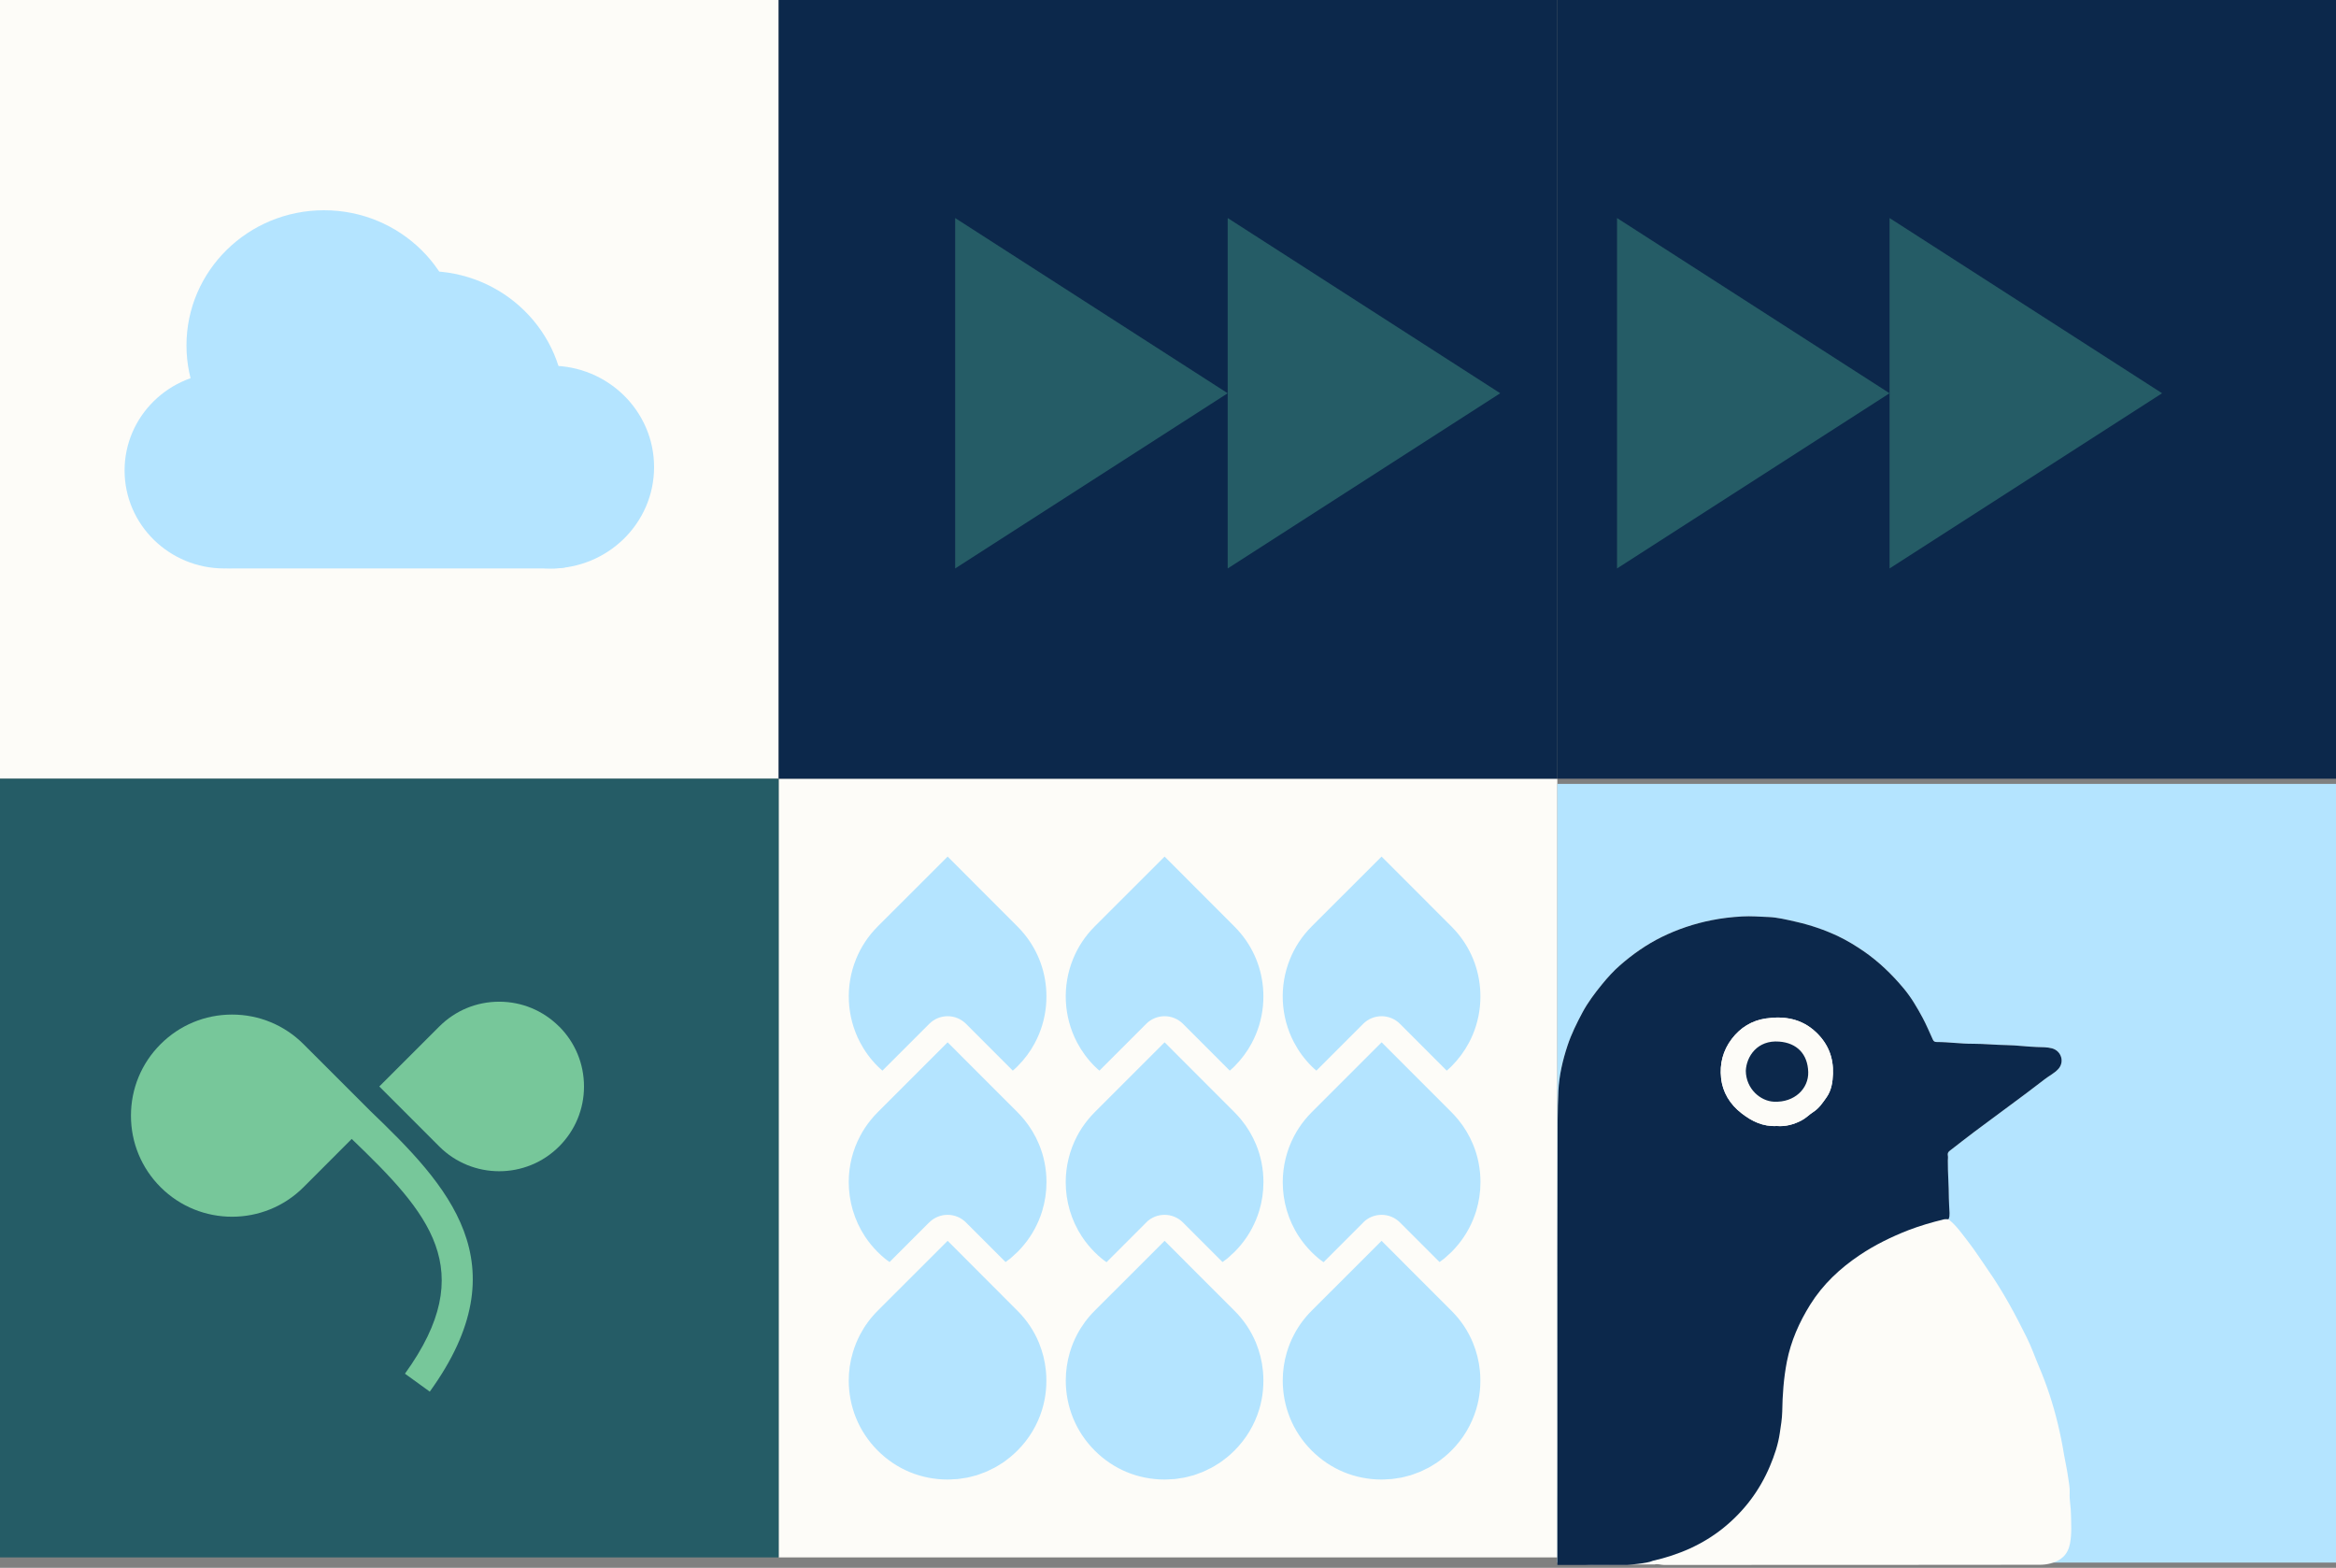 <svg width="450" height="302" viewBox="0 0 450 302" fill="none" xmlns="http://www.w3.org/2000/svg">
<rect x="0" y="0" width="450" height="302" fill="#808080" stroke="none"/>
<rect x="150" y="150" width="150" height="150" fill="#FDFCF8"/>
<path d="M199.348 200.907C200.52 198.724 201.241 196.33 201.491 193.836C201.551 193.215 201.581 192.584 201.581 191.943C201.581 187.486 200.069 183.269 197.274 179.874C196.874 179.393 196.453 178.922 196.002 178.471L182.551 165L169.08 178.461C167.227 180.314 165.825 182.468 164.903 184.761C162.81 189.92 163.07 195.819 165.684 200.797C166.556 202.459 167.688 204.012 169.08 205.404C169.37 205.695 169.691 205.965 169.991 206.235L179.015 197.211C179.957 196.27 181.229 195.749 182.551 195.749C183.883 195.749 185.155 196.28 186.097 197.221L195.101 206.235C195.401 205.965 195.712 205.705 196.002 205.414C197.354 204.062 198.476 202.55 199.348 200.917V200.907Z" fill="#B4E4FF"/>
<path d="M179.005 235.472C179.946 234.53 181.218 234.009 182.54 234.009C183.872 234.009 185.144 234.54 186.086 235.482L193.708 243.104C193.908 242.954 194.118 242.813 194.309 242.653C194.399 242.583 194.499 242.513 194.599 242.443C194.86 242.232 195.1 241.992 195.35 241.762C195.571 241.561 195.791 241.381 196.001 241.171C196.452 240.72 196.873 240.249 197.273 239.768C198.075 238.797 198.766 237.765 199.347 236.674C199.928 235.582 200.408 234.44 200.769 233.258C201.31 231.485 201.59 229.612 201.59 227.709C201.59 225.165 201.1 222.691 200.148 220.418C199.437 218.705 198.475 217.103 197.283 215.65C196.883 215.17 196.462 214.699 196.011 214.248L182.55 200.777L174.237 209.09L170.521 212.806L169.079 214.248C168.618 214.709 168.177 215.19 167.777 215.69C166.965 216.682 166.264 217.744 165.683 218.855C164.231 221.59 163.5 224.635 163.5 227.689C163.5 231.345 164.542 235.011 166.625 238.176C167.316 239.228 168.137 240.229 169.059 241.161C169.51 241.611 169.98 242.032 170.461 242.433C170.751 242.673 171.062 242.883 171.362 243.104L178.995 235.472H179.005Z" fill="#B4E4FF"/>
<path d="M192.927 249.404L189.281 245.758L182.55 239.017L169.079 252.479C167.687 253.871 166.555 255.423 165.683 257.086C165.103 258.188 164.642 259.339 164.291 260.521C163.76 262.284 163.5 264.117 163.5 265.95C163.5 266.561 163.53 267.172 163.59 267.773C163.821 270.207 164.522 272.6 165.673 274.804C165.964 275.355 166.284 275.896 166.635 276.426C167.326 277.478 168.147 278.48 169.069 279.411C169.52 279.862 169.99 280.283 170.471 280.683C170.952 281.084 171.463 281.454 171.973 281.805C173.005 282.496 174.097 283.087 175.239 283.558C176.38 284.028 177.562 284.389 178.784 284.629C180.006 284.87 181.258 285 182.53 285C182.941 285 183.341 284.97 183.742 284.94C183.972 284.93 184.203 284.93 184.423 284.91C184.854 284.87 185.284 284.79 185.705 284.72C185.895 284.69 186.086 284.669 186.276 284.639C186.737 284.549 187.188 284.419 187.638 284.299C187.778 284.259 187.929 284.229 188.079 284.189C188.48 284.069 188.88 283.908 189.271 283.758C189.451 283.688 189.641 283.638 189.822 283.558C190.262 283.377 190.693 283.157 191.124 282.937C191.244 282.877 191.374 282.827 191.494 282.766C191.945 282.526 192.386 282.256 192.816 281.975C192.907 281.915 192.997 281.875 193.087 281.815C193.538 281.514 193.968 281.184 194.389 280.843C194.449 280.793 194.519 280.753 194.589 280.693C195.07 280.293 195.541 279.872 195.991 279.421C198.245 277.178 199.858 274.463 200.759 271.499C201.12 270.317 201.36 269.095 201.48 267.843C201.54 267.222 201.57 266.591 201.57 265.95C201.57 265.309 201.54 264.678 201.48 264.057C201.3 262.184 200.839 260.371 200.138 258.658C199.197 256.375 197.804 254.281 196.001 252.489L192.917 249.404H192.927Z" fill="#B4E4FF"/>
<path d="M241.143 200.907C242.314 198.724 243.036 196.33 243.286 193.836C243.346 193.215 243.376 192.584 243.376 191.943C243.376 187.486 241.864 183.269 239.069 179.874C238.669 179.393 238.248 178.922 237.797 178.471L224.346 165L210.875 178.461C209.022 180.314 207.62 182.468 206.698 184.761C204.605 189.92 204.865 195.819 207.479 200.797C208.351 202.459 209.482 204.012 210.875 205.404C211.165 205.695 211.486 205.965 211.786 206.235L220.81 197.211C221.752 196.27 223.024 195.749 224.346 195.749C225.678 195.749 226.95 196.28 227.892 197.221L236.896 206.235C237.196 205.965 237.507 205.705 237.797 205.414C239.149 204.062 240.271 202.55 241.143 200.917V200.907Z" fill="#B4E4FF"/>
<path d="M220.8 235.472C221.742 234.53 223.014 234.009 224.336 234.009C225.668 234.009 226.94 234.54 227.882 235.482L235.504 243.104C235.704 242.954 235.914 242.813 236.105 242.653C236.195 242.583 236.295 242.513 236.395 242.443C236.656 242.232 236.896 241.992 237.146 241.762C237.367 241.561 237.587 241.381 237.797 241.171C238.248 240.72 238.669 240.249 239.069 239.768C239.871 238.797 240.562 237.765 241.143 236.674C241.724 235.582 242.204 234.44 242.565 233.258C243.106 231.485 243.386 229.612 243.386 227.709C243.386 225.165 242.895 222.691 241.944 220.418C241.233 218.705 240.271 217.103 239.079 215.65C238.679 215.17 238.258 214.699 237.807 214.248L224.346 200.777L216.033 209.09L212.317 212.806L210.875 214.248C210.414 214.709 209.973 215.19 209.573 215.69C208.761 216.682 208.06 217.744 207.479 218.855C206.027 221.62 205.306 224.665 205.296 227.719C205.296 231.375 206.338 235.041 208.421 238.206C209.112 239.258 209.933 240.259 210.855 241.191C211.305 241.641 211.776 242.062 212.257 242.463C212.547 242.703 212.858 242.913 213.158 243.134L220.79 235.502L220.8 235.472Z" fill="#B4E4FF"/>
<path d="M234.723 249.404L231.077 245.758L224.347 239.017L210.875 252.479C209.483 253.871 208.351 255.423 207.48 257.086C206.899 258.188 206.438 259.339 206.088 260.521C205.567 262.284 205.307 264.117 205.307 265.95C205.307 266.561 205.337 267.172 205.397 267.773C205.627 270.207 206.328 272.6 207.48 274.804C207.771 275.355 208.091 275.896 208.442 276.426C209.133 277.478 209.954 278.48 210.875 279.411C211.326 279.862 211.797 280.283 212.278 280.683C212.758 281.084 213.269 281.454 213.78 281.805C214.812 282.496 215.903 283.087 217.045 283.558C218.187 284.028 219.369 284.389 220.591 284.629C221.813 284.87 223.065 285 224.337 285C224.747 285 225.148 284.97 225.549 284.94C225.779 284.93 226.009 284.93 226.23 284.91C226.66 284.87 227.091 284.79 227.512 284.72C227.702 284.69 227.892 284.669 228.083 284.639C228.543 284.549 228.994 284.419 229.445 284.299C229.585 284.259 229.735 284.229 229.886 284.189C230.286 284.069 230.687 283.908 231.077 283.758C231.258 283.688 231.448 283.638 231.628 283.558C232.069 283.377 232.5 283.157 232.93 282.937C233.051 282.877 233.181 282.827 233.301 282.766C233.752 282.526 234.192 282.256 234.623 281.975C234.713 281.915 234.803 281.875 234.893 281.815C235.344 281.514 235.775 281.184 236.196 280.843C236.256 280.793 236.326 280.753 236.396 280.693C236.877 280.293 237.347 279.872 237.798 279.421C240.052 277.178 241.664 274.463 242.566 271.499C242.926 270.317 243.167 269.095 243.287 267.843C243.347 267.222 243.377 266.591 243.377 265.95C243.377 265.309 243.347 264.678 243.287 264.057C243.106 262.184 242.646 260.371 241.945 258.658C241.003 256.375 239.611 254.281 237.808 252.489L234.723 249.404Z" fill="#B4E4FF"/>
<path d="M282.948 200.907C284.12 198.724 284.841 196.33 285.092 193.836C285.152 193.215 285.182 192.584 285.182 191.943C285.182 187.486 283.67 183.269 280.875 179.874C280.475 179.393 280.054 178.922 279.603 178.471L266.142 165L252.671 178.461C250.818 180.314 249.415 182.468 248.494 184.761C246.401 189.92 246.661 195.819 249.275 200.797C250.147 202.459 251.278 204.012 252.671 205.404C252.961 205.695 253.282 205.965 253.582 206.235L262.606 197.211C263.548 196.27 264.82 195.749 266.142 195.749C267.474 195.749 268.746 196.28 269.687 197.221L278.692 206.235C278.992 205.965 279.303 205.705 279.593 205.414C280.945 204.062 282.067 202.55 282.938 200.917L282.948 200.907Z" fill="#B4E4FF"/>
<path d="M262.607 235.472C263.549 234.53 264.821 234.009 266.143 234.009C267.475 234.009 268.747 234.54 269.688 235.482L277.31 243.104C277.511 242.954 277.721 242.813 277.911 242.653C278.001 242.583 278.102 242.513 278.202 242.443C278.462 242.232 278.703 241.992 278.953 241.762C279.173 241.561 279.394 241.381 279.604 241.171C280.055 240.72 280.475 240.249 280.876 239.768C281.677 238.797 282.368 237.765 282.949 236.674C283.53 235.582 284.011 234.44 284.372 233.258C284.912 231.485 285.193 229.612 285.193 227.709C285.193 225.165 284.702 222.691 283.751 220.418C283.039 218.705 282.078 217.103 280.886 215.65C280.485 215.17 280.065 214.699 279.614 214.248L266.153 200.777L257.84 209.09L254.124 212.806L252.681 214.248C252.221 214.709 251.78 215.19 251.379 215.69C250.568 216.682 249.867 217.744 249.286 218.855C247.834 221.62 247.113 224.665 247.103 227.719C247.103 231.375 248.144 235.041 250.227 238.206C250.919 239.258 251.74 240.259 252.661 241.191C253.112 241.641 253.583 242.062 254.064 242.463C254.354 242.703 254.665 242.913 254.965 243.134L262.597 235.502L262.607 235.472Z" fill="#B4E4FF"/>
<path d="M276.519 249.404L272.873 245.758L266.143 239.017L252.671 252.479C251.279 253.871 250.147 255.423 249.276 257.086C248.695 258.188 248.234 259.339 247.884 260.521C247.363 262.284 247.103 264.117 247.103 265.95C247.103 266.561 247.133 267.172 247.193 267.773C247.423 270.207 248.124 272.6 249.276 274.804C249.566 275.355 249.887 275.896 250.237 276.426C250.929 277.478 251.75 278.48 252.671 279.411C253.122 279.862 253.593 280.283 254.074 280.683C254.554 281.084 255.065 281.454 255.576 281.805C256.608 282.496 257.699 283.087 258.841 283.558C259.983 284.028 261.165 284.389 262.387 284.629C263.609 284.87 264.861 285 266.133 285C266.543 285 266.944 284.97 267.345 284.94C267.575 284.93 267.805 284.93 268.026 284.91C268.456 284.87 268.887 284.79 269.308 284.72C269.498 284.69 269.688 284.669 269.879 284.639C270.339 284.549 270.79 284.419 271.241 284.299C271.381 284.259 271.531 284.229 271.681 284.189C272.082 284.069 272.483 283.908 272.873 283.758C273.054 283.688 273.244 283.638 273.424 283.558C273.865 283.377 274.296 283.157 274.726 282.937C274.846 282.877 274.977 282.827 275.097 282.766C275.548 282.526 275.988 282.256 276.419 281.975C276.509 281.915 276.599 281.875 276.689 281.815C277.14 281.514 277.571 281.184 277.991 280.843C278.052 280.793 278.122 280.753 278.192 280.693C278.673 280.293 279.143 279.872 279.594 279.421C281.848 277.178 283.46 274.463 284.362 271.499C284.722 270.317 284.962 269.095 285.083 267.843C285.143 267.222 285.173 266.591 285.173 265.95C285.173 265.309 285.143 264.678 285.083 264.057C284.902 262.184 284.442 260.371 283.741 258.658C282.799 256.375 281.407 254.281 279.604 252.489L276.519 249.404Z" fill="#B4E4FF"/>
<rect width="150" height="150" transform="matrix(-1 0 0 1 150 0)" fill="#FDFCF8"/>
<path d="M62.416 90.623C62.416 101.048 53.816 109.5 43.208 109.5C32.6 109.5 24 101.048 24 90.623C24 80.197 32.6 71.745 43.208 71.745C53.816 71.745 62.416 80.197 62.416 90.623Z" fill="#B4E4FF"/>
<path d="M126 89.972C126 100.757 117.104 109.5 106.13 109.5C95.156 109.5 86.26 100.757 86.26 89.972C86.26 79.187 95.156 70.444 106.13 70.444C117.104 70.444 126 79.187 126 89.972Z" fill="#B4E4FF"/>
<path d="M108.779 78.255C108.779 92.635 96.918 104.293 82.286 104.293C67.654 104.293 55.792 92.635 55.792 78.255C55.792 63.875 67.654 52.217 82.286 52.217C96.918 52.217 108.779 63.875 108.779 78.255Z" fill="#B4E4FF"/>
<path d="M88.909 66.538C88.909 80.918 77.047 92.576 62.416 92.576C47.784 92.576 35.922 80.918 35.922 66.538C35.922 52.158 47.784 40.5 62.416 40.5C77.047 40.5 88.909 52.158 88.909 66.538Z" fill="#B4E4FF"/>
<path d="M34.597 99.736C34.597 94.343 39.045 89.972 44.532 89.972H106.792C112.279 89.972 116.727 94.343 116.727 99.736C116.727 105.129 112.279 109.5 106.792 109.5H44.532C39.045 109.5 34.597 105.129 34.597 99.736Z" fill="#B4E4FF"/>
<rect y="150" width="150" height="150" fill="#255C66"/>
<path d="M107.71 197.745C104.624 194.658 100.525 192.955 96.165 192.955C91.805 192.955 87.707 194.65 84.621 197.736L73.067 209.281L84.612 220.834C90.979 227.201 101.343 227.209 107.71 220.834C110.796 217.748 112.5 213.649 112.5 209.289C112.5 204.93 110.805 200.823 107.718 197.736L107.71 197.745Z" fill="#77C79A"/>
<path d="M71.254 213.911L58.469 201.135C54.792 197.458 49.901 195.434 44.698 195.434C39.495 195.434 34.604 197.466 30.927 201.143C27.25 204.82 25.227 209.711 25.227 214.914C25.227 220.117 27.259 225.008 30.936 228.685C38.534 236.275 50.888 236.275 58.478 228.677L67.754 219.392C82.579 233.627 92.505 244.548 78.008 264.61L82.79 268.067C100.651 243.35 86.273 228.314 71.245 213.911H71.254Z" fill="#77C79A"/>
<path d="M300 150L150 150L150 3.05176e-05L300 3.05176e-05V150Z" fill="#0C284B"/>
<path d="M450 150L300 150V3.05176e-05L450 3.05176e-05V150Z" fill="#0C284B"/>
<path d="M364 75.75L311.5 42L311.5 109.5L364 75.75Z" fill="#255C66"/>
<path d="M416.5 75.75L364 42L364 109.5L416.5 75.75Z" fill="#255C66"/>
<path d="M236.5 75.75L184 42L184 109.5L236.5 75.75Z" fill="#255C66"/>
<path d="M289 75.75L236.5 42L236.5 109.5L289 75.75Z" fill="#255C66"/>
<rect x="300.004" y="151" width="149.996" height="149.996" fill="#B4E4FF"/>
<path d="M318.777 301.351C319.389 301.207 319.934 301.448 320.513 301.448C344.661 301.448 368.792 301.448 392.939 301.416C393.634 301.416 394.345 301.335 395.007 301.158C397.041 300.628 398.348 299.486 398.761 297.315C399.125 295.385 398.976 293.487 398.943 291.573C398.927 290.254 398.629 288.952 398.695 287.633C398.761 286.523 398.513 285.429 398.364 284.368C398.182 282.985 397.835 281.569 397.603 280.17C397.289 278.208 396.892 276.262 396.429 274.332C395.52 270.537 394.312 266.821 392.774 263.219C391.98 261.353 391.319 259.423 390.409 257.606C388.209 253.167 385.861 248.792 382.999 244.691C381.693 242.809 380.469 240.88 379.063 239.078C377.905 237.599 376.847 236.039 375.341 234.864C375.523 234.478 375.54 234.076 375.54 233.658C375.507 232.709 375.424 231.744 375.408 230.795C375.408 228.383 375.176 225.971 375.209 223.558C375.209 223.237 375.275 222.899 375.209 222.593C375.126 222.175 375.259 221.902 375.59 221.66C377.161 220.454 378.715 219.232 380.303 218.026C382.553 216.337 384.819 214.68 387.068 213.008C389.334 211.319 391.633 209.63 393.866 207.893C394.709 207.234 395.685 206.735 396.446 205.963C397.736 204.612 397.124 202.457 395.288 201.943C394.329 201.669 393.336 201.717 392.377 201.685C390.425 201.621 388.507 201.348 386.555 201.315C384.405 201.267 382.255 201.042 380.088 201.058C377.74 201.058 375.424 200.704 373.076 200.72C372.662 200.72 372.48 200.56 372.331 200.238C371.686 198.839 371.091 197.407 370.363 196.04C369.305 194.062 368.163 192.116 366.691 190.363C364.459 187.693 361.978 185.281 359.067 183.27C357.495 182.177 355.875 181.18 354.154 180.375C351.525 179.137 348.763 178.188 345.918 177.545C344.181 177.159 342.428 176.708 340.675 176.644C338.988 176.58 337.301 176.435 335.597 176.532C333.613 176.644 331.644 176.869 329.726 177.255C326.352 177.915 323.11 179.008 320.05 180.52C317.139 181.968 314.493 183.801 312.078 185.94C310.788 187.066 309.647 188.32 308.572 189.655C307.199 191.344 305.893 193.081 304.867 194.979C303.759 197.053 302.717 199.144 301.973 201.38C301.03 204.226 300.352 207.137 300.203 210.113C300.021 213.908 300.054 217.704 300.054 221.516C300.021 234.495 300.004 247.49 300.021 260.485C300.038 272.531 299.889 284.593 300.203 296.639C300.203 296.864 300.236 297.073 300.302 297.299C301.046 300.065 304.172 301.384 306.405 301.4L318.793 301.351H318.777Z" fill="#FDFCF8"/>
<path d="M318.33 300.676C317.371 301.159 313.501 301.448 313.501 301.448H300.021V260.485C300.005 247.49 300.021 234.511 300.054 221.516C300.054 217.72 300.021 213.908 300.203 210.113C300.352 207.138 301.03 204.226 301.973 201.38C302.717 199.144 303.759 197.053 304.867 194.979C305.893 193.081 307.199 191.344 308.572 189.655C309.647 188.337 310.788 187.066 312.078 185.94C314.51 183.817 317.139 181.968 320.05 180.52C323.127 179.008 326.368 177.915 329.726 177.255C331.644 176.869 333.613 176.644 335.597 176.532C337.301 176.435 339.005 176.58 340.675 176.644C342.428 176.709 344.198 177.159 345.918 177.545C348.763 178.188 351.525 179.121 354.155 180.375C355.875 181.196 357.496 182.193 359.067 183.27C361.961 185.281 364.442 187.677 366.691 190.363C368.163 192.116 369.288 194.046 370.363 196.04C371.091 197.407 371.686 198.823 372.331 200.238C372.48 200.576 372.662 200.72 373.092 200.72C375.441 200.72 377.756 201.074 380.105 201.058C382.255 201.058 384.405 201.283 386.572 201.315C388.523 201.348 390.442 201.621 392.394 201.685C393.353 201.718 394.345 201.685 395.305 201.943C397.124 202.457 397.752 204.612 396.462 205.963C395.718 206.752 394.726 207.234 393.882 207.893C391.649 209.63 389.367 211.319 387.085 213.008C384.835 214.68 382.569 216.337 380.32 218.026C378.732 219.216 377.177 220.454 375.606 221.66C375.275 221.902 375.143 222.175 375.226 222.593C375.292 222.899 375.226 223.237 375.226 223.558C375.209 225.971 375.424 228.383 375.424 230.796C375.424 231.744 375.524 232.693 375.557 233.658C375.557 234.076 375.557 234.479 375.358 234.865C375.044 234.865 374.697 234.816 374.399 234.897C372.1 235.46 369.834 236.119 367.618 236.971C364.326 238.258 361.184 239.802 358.273 241.748C354.436 244.321 351.144 247.409 348.697 251.334C346.58 254.743 345.008 258.314 344.231 262.222C343.602 265.438 343.371 268.703 343.321 271.952C343.288 273.335 343.057 274.67 342.858 276.021C342.544 278.24 341.816 280.379 340.94 282.454C338.971 287.102 336.011 291.058 332.025 294.291C328.006 297.54 323.391 299.518 318.363 300.66M342.296 216.9C343.933 217.045 345.554 216.61 347.076 215.806C347.886 215.388 348.531 214.697 349.259 214.23C350.45 213.474 351.144 212.381 351.872 211.351C352.798 210.032 353.046 208.408 353.096 206.864C353.212 203.776 352.203 201.106 349.854 198.855C347.076 196.217 343.751 195.67 340.179 196.185C337.499 196.571 335.267 197.938 333.613 200.109C331.893 202.361 331.248 204.934 331.545 207.652C331.843 210.418 333.249 212.734 335.515 214.471C337.466 215.983 339.6 217.045 342.296 216.9Z" fill="#0C284B"/>
<path d="M342.296 216.9C339.6 217.045 337.467 215.983 335.515 214.471C333.249 212.718 331.843 210.418 331.546 207.652C331.248 204.934 331.893 202.361 333.613 200.109C335.267 197.938 337.483 196.571 340.179 196.185C343.752 195.67 347.076 196.217 349.855 198.855C352.22 201.106 353.212 203.776 353.096 206.864C353.047 208.424 352.799 210.048 351.873 211.351C351.145 212.381 350.45 213.474 349.259 214.23C348.532 214.696 347.87 215.388 347.076 215.806C345.571 216.61 343.934 217.028 342.296 216.9ZM336.309 206.269C336.359 209.727 339.121 212.091 341.734 212.204C345.72 212.381 348.416 209.662 348.333 206.494C348.25 203.02 346.133 200.897 342.743 200.624C338.509 200.286 336.408 203.487 336.309 206.253V206.269Z" fill="#FDFCF8"/>
<path d="M336.308 206.269C336.423 203.503 338.524 200.302 342.741 200.64C346.132 200.897 348.233 203.02 348.332 206.51C348.414 209.679 345.719 212.397 341.733 212.22C339.119 212.107 336.357 209.743 336.308 206.285V206.269Z" fill="#0C284B"/>
</svg>
